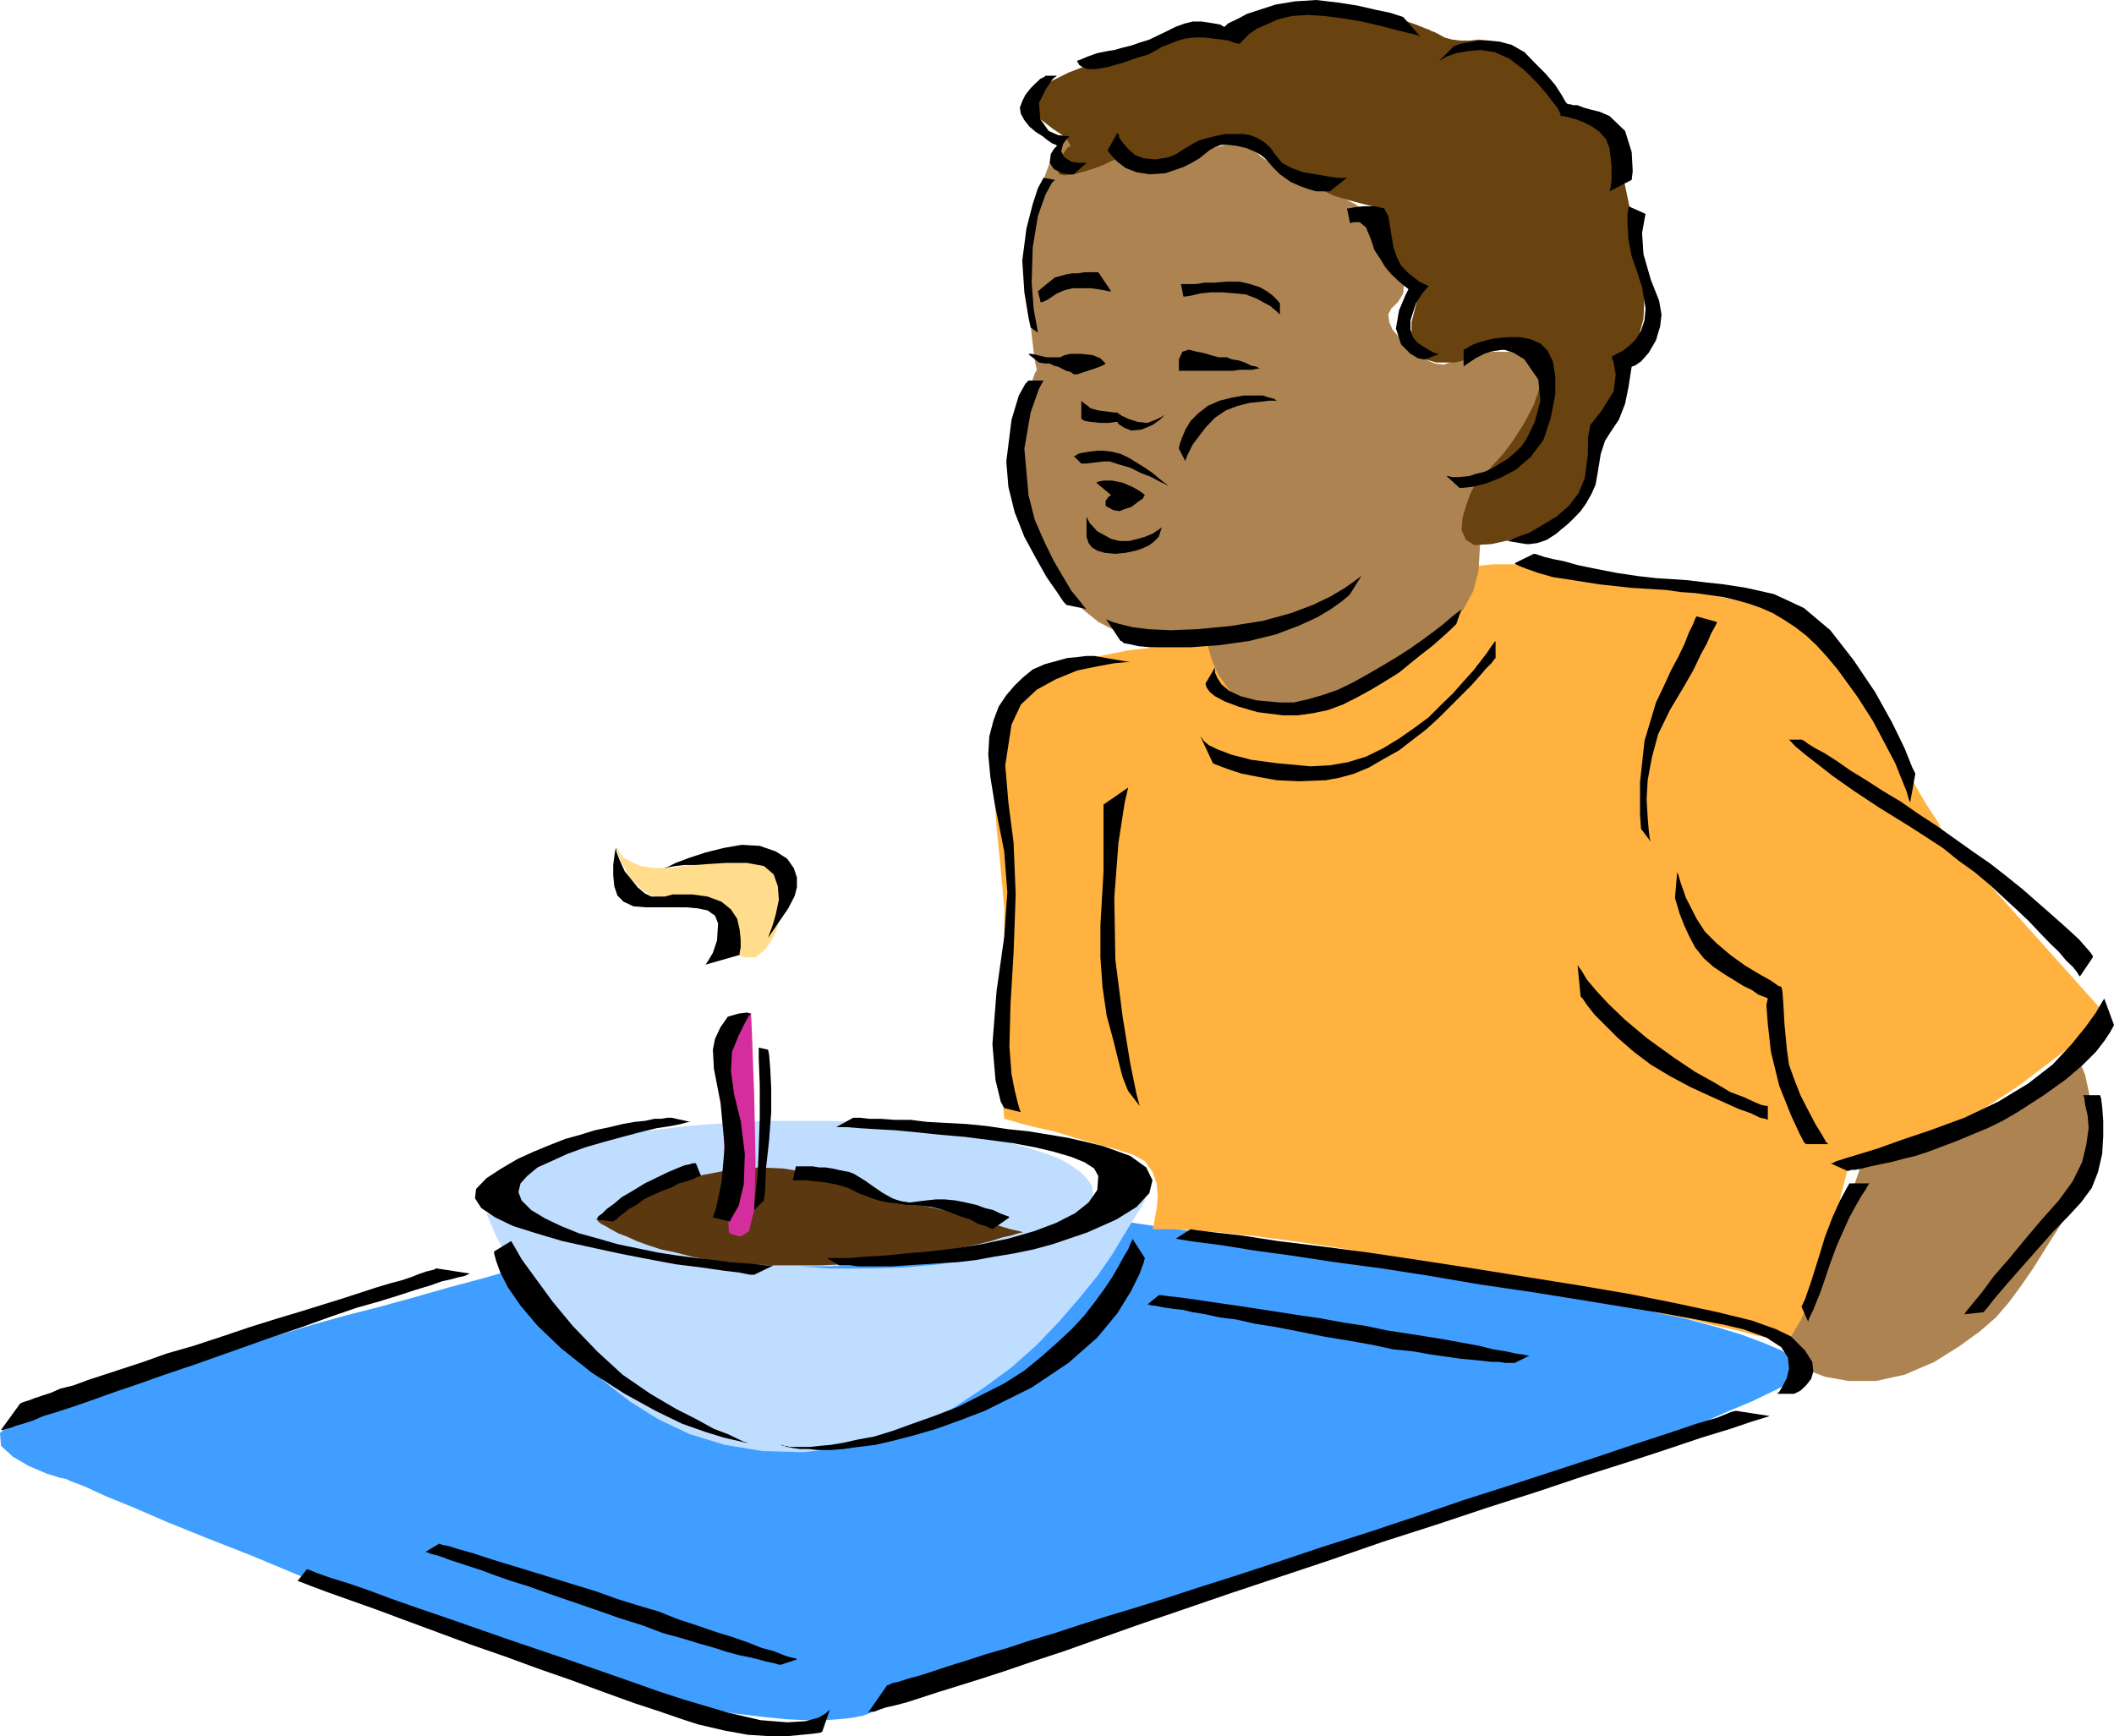 <svg height="480" viewBox="0 0 438.336 360" width="584.448" xmlns="http://www.w3.org/2000/svg"><path style="fill:#3f9eff" d="M251.198 486.32h.648l1.8.217 3.024.432 3.96.504 4.896.648 5.688.648 6.624.864 7.272 1.152 7.92.864 8.352 1.296 8.784 1.08 9.216 1.368 9.504 1.296 9.72 1.584 9.864 1.512 9.72 1.296 9.936 1.8 9.432 1.512 9.504 1.584 9 1.728 8.856 1.8 8.136 1.512 7.704 1.8 7.056 1.512 6.408 1.728 5.256 1.584 4.608 1.728 3.744 1.584 2.448 1.512 1.296 1.368.216 1.512-1.08 1.296-2.232 1.584-3.024 1.512-3.744 1.8-4.68 1.944-5.04 2.232-5.76 2.376-6.336 2.448-6.624 2.664-7.272 2.664-7.488 2.592-7.704 2.88-7.92 2.88-8.208 2.88-8.352 2.808-8.352 2.88-8.352 2.664-8.424 2.88-8.136 2.808-7.92 2.664-7.92 2.448-7.488 2.664-7.056 2.16-6.768 2.232-6.192 1.944-5.688 2.016-5.328 1.512-4.608 1.584-3.744 1.296-3.096.864-2.16.648-1.584.504-.432.216-.432.432-.432.216-.648.432-1.152.648-1.296.432-1.728.648-2.232.432-2.664.288-3.096.216h-3.744l-4.392-.216-4.824-.504-5.544-.648-6.336-1.08-7.056-1.296-7.92-2.016-8.856-2.664-9.432-2.808-9.936-3.528-10.368-3.528-10.584-3.96-10.368-4.032-10.08-3.96-9.504-3.96-9-3.528-8.208-3.312-6.984-3.024-5.976-2.448-4.392-2.016-2.88-1.08-.864-.432-1.152-.216-2.808-.864-3.744-1.584-3.312-1.944-2.448-2.232-.216-2.664 2.88-2.808 6.624-3.312 2.592-.936 3.096-1.08 3.96-1.08 4.176-1.296 4.896-1.584 5.256-1.512 5.76-1.584 5.904-1.728 6.408-1.8 6.624-1.728 6.624-2.016 6.984-1.944 7.056-1.8 7.056-1.944 7.056-2.016 7.272-1.944 7.056-2.016 6.84-1.728 6.84-2.016 6.624-1.728 6.12-1.8 5.976-1.512 5.688-1.584 5.328-1.296 4.608-1.296 4.392-1.152 3.744-1.08 3.312-.864 2.448-.648 1.944-.504 1.152-.432z" transform="translate(-78.47 -240.945)"/><path style="fill:#bfddff" d="m316.142 489.2-.288.217-1.08.648-1.512.936-2.232 1.08-2.664 1.296-3.528 1.584-3.96 1.512-4.32 1.512-5.04 1.584-5.544 1.296-6.12 1.152-6.624 1.08-7.272.648-7.488.216h-8.136l-8.64-.648-8.352-.864-7.704-.936-7.056-1.08-6.408-.864-5.688-.864-5.112-.936-4.608-.864-3.744-.864-3.528-.648-2.88-.648-2.16-.72-2.016-.432-1.296-.432-1.08-.432-.504-.216h-.216l.216.648.72 1.584 1.08 2.592 1.728 3.096 2.016 3.96 2.664 4.392 3.024 4.464 3.816 4.824 4.176 4.608 4.824 4.608 5.472 4.248 5.976 3.744 6.408 3.024 7.272 2.232 7.92 1.296 8.352.216 8.64-.864 7.92-1.944 7.488-2.664 6.84-3.528 6.336-4.176 5.976-4.392 5.256-4.68 4.608-4.824 4.176-4.824 3.744-4.608 3.096-4.464 2.376-3.96 2.016-3.312 1.512-2.376.864-1.584z" transform="translate(-78.47 -240.945)"/><path style="fill:#bfddff" d="M244.358 503.529h6.192l6.12-.216 5.76-.432 5.472-.432 5.328-.648 5.04-.936 4.608-.648 4.464-1.08 3.96-1.152 3.528-1.08 3.024-1.296 2.376-1.368 2.232-1.296 1.296-1.512 1.08-1.584.288-1.512-.288-1.584-1.08-1.512-1.296-1.296-2.232-1.584-2.376-1.296-3.024-1.08-3.528-1.152-3.96-1.08-4.464-1.08-4.608-.936-5.04-.648-5.328-.648-5.472-.432-5.76-.432-6.12-.216h-12.384l-5.904.216-5.976.432-5.472.432-5.328.648-5.04.648-4.608.936-4.464 1.08-3.96 1.08-3.528 1.152-3.096 1.08-2.376 1.296-2.232 1.584-1.296 1.296-1.08 1.512-.216 1.584.216 1.512 1.08 1.584 1.296 1.512 2.232 1.296 2.376 1.368 3.096 1.296 3.528 1.08 3.96 1.152 4.464 1.08 4.608.648 5.04.936 5.328.648 5.472.432 5.976.432 5.904.216z" transform="translate(-78.47 -240.945)"/><path style="fill:#5b380f" d="m202.094 493.809.864-.432 2.16-1.296 3.528-1.8 4.464-1.944 5.256-2.016 5.76-1.728 5.688-1.08 5.976-.504 5.04.216 4.392.72 3.528.864 3.096.864 2.88 1.08 3.096 1.152 3.096 1.08 3.744.864 4.176.936 4.392.864 4.176 1.08 4.176 1.08 3.528 1.152 2.88.864 1.944.432.72.216h-.216l-.936.216-1.296.432-2.016.432-2.16.72-2.664.648-3.312.648-3.312.648-3.744.648-3.96.648-4.392.72-4.392.432-4.608.432-4.896.216h-9.864l-4.896-.216-4.392-.432-3.96-.432-3.744-.72-3.312-.864-3.096-.648-2.664-.864-2.376-.864-2.016-.936-1.728-.648-1.584-.864-1.08-.648-.864-.432-.648-.504-.216-.432z" transform="translate(-78.47 -240.945)"/><path style="fill:#d62d9e" d="m234.206 451.113-.864.216-2.016 1.296-1.944 3.096-1.08 5.256v9.288l.432 11.664.648 10.152.216 4.392.648.432 1.8.432 1.728-1.08 1.08-4.392.288-10.152-.288-13.68-.432-11.88z" transform="translate(-78.47 -240.945)"/><path style="fill:#ffdd8c" d="M235.142 439.449h-2.232l-1.296-.504-1.368-.648L228.95 437l-.864-2.016-.72-2.592-.648-2.664-1.296-1.584-1.584-.864-1.728-.216h-2.232l-2.16.216-2.232-.216-1.944-.432-1.8-1.08-1.512-1.368-1.368-1.512-.864-1.728-.864-1.512-.432-1.296-.432-.936v-.432l.216.216.432.72.864 1.08 1.584.864 1.944.864 2.88.432h3.528l4.608-.864 4.824-1.08 4.176-.432 3.816-.216 2.808.432 2.448.648 1.296 1.296.432 1.728-.432 2.232-.864 2.376-.432 2.232-.432 1.944-.216 1.8-.648 1.728-.936 1.584-1.08 1.512z" transform="translate(-78.47 -240.945)"/><path style="fill:#ffb23f" d="m328.886 374.72.432-.215 1.296-.864 2.448-1.152 2.88-1.296 3.744-1.8 4.392-1.728 5.04-1.728 5.544-2.016 5.976-1.512 6.336-1.584 6.84-1.296 7.056-.864 7.272-.72h7.488l7.488.72 7.488 1.296 7.056 1.512 6.408 1.152 5.472 1.08 4.896.864 4.176.864 3.528.72 3.312.864 2.592.648 2.232.864 2.232.864 1.728 1.152 1.512 1.296 1.584 1.584 1.296 1.728 1.368 2.232 1.512 2.592 3.312 5.76 3.312 5.688 3.528 5.976 3.312 5.328 2.808 4.824 2.448 3.744 1.296 2.448.72.864 33.048 36.936-.216.216-.72.648-1.08.864-1.296 1.152-1.8 1.512-2.16 1.8-2.232 1.728-2.664 2.016-2.592 1.944-2.88 2.232-2.88 1.944-3.096 2.016-3.096 1.944-3.024 1.8-3.096 1.728-2.88 1.368-5.328 2.16-3.96 1.8-3.312 1.296-2.16.864-1.8.432-.864.504-.432.216h-.216l-9.504 36.288h-.432l-1.08-.432-2.016-.432-2.592-.648-3.312-.648-3.96-1.08-4.392-.936-5.112-1.296-5.472-1.08-5.76-1.368-6.408-1.296-6.552-1.512-7.056-1.584-7.272-1.296-7.272-1.584-7.704-1.512-7.272-1.296-6.84-1.368-6.408-1.08-5.688-.864-5.328-.72-4.824-.648-4.176-.432-3.744-.432-3.312-.216-2.88-.216-2.448-.216h-5.256l.216-.648.216-1.368.432-2.16.216-2.664-.216-2.664-.864-2.376-1.584-2.232-2.376-1.296-3.528-1.152-4.176-1.08-4.392-1.296-4.392-1.368-3.96-.864-3.312-.864-2.16-.648-.864-.216-.288-3.312-.216-8.64-.216-11.88.72-12.96v-7.056l-.72-7.92-.864-8.568-.648-8.136.216-7.92 1.296-6.84 3.096-5.544 5.112-3.456 6.264-2.232 6.192-1.512 5.76-1.152 5.472-.648 4.392-.432h5.76z" transform="translate(-78.47 -240.945)"/><path style="fill:#ad8451" d="m296.126 274.713-.648 1.728-1.8 4.824-1.728 6.624-.648 7.488.432 7.704.648 7.272.648 5.328.432 1.944-.432.72-.648 1.944-1.296 3.096-1.152 3.96-.864 4.392-.432 4.896.216 5.04 1.08 4.824 2.016 4.608 2.448 4.68 2.592 4.176 2.808 3.96 3.096 3.312 3.312 2.664 3.312 1.728 3.312 1.08 3.024.432 3.096.504 2.664.216 2.448.432 1.944.216h1.584l.864.216h.432l.216.864.648 2.232 1.368 3.096 2.16 3.024 2.88 2.88 3.96 1.8 5.04.432 6.408-1.8 6.84-3.096 6.192-3.024 5.472-3.312 4.824-3.312 4.032-3.528 3.024-3.744 2.016-3.744 1.08-4.176.432-7.704-.216-5.76-.648-3.528-.216-1.296 1.08-.936 2.88-2.592 3.528-3.744 3.96-4.176 3.096-4.68 1.512-4.176-.432-3.528-3.528-2.16-4.824-1.152h-3.96l-3.096.432-2.664.936-2.16.648-2.016.648-1.728-.216-2.016-.864-1.944-1.584-2.016-1.512-1.512-1.512-1.368-1.584-.648-1.512-.216-1.584.648-1.296 1.368-1.296 1.08-1.8.216-2.448-.648-2.808-1.296-3.312-1.8-3.096-2.232-2.88-2.16-2.448-2.016-1.512-2.16-1.08-2.88-1.368-2.88-1.296-3.096-1.296-3.096-1.584-2.808-1.512-2.448-1.584-1.728-1.512-1.8-1.08-1.728-.216-2.232.216-2.448.648-2.376.864-2.88.864-2.88.648h-3.312l-3.096-.432-3.024-.864-2.88-1.08-2.448-1.08-2.448-.936-1.944-.648-1.512-.216-1.152.432-1.728 1.8-1.296 1.728-.864 1.296z" transform="translate(-78.47 -240.945)"/><path style="fill:#68420f" d="M336.158 247.137h-2.664l-3.096.216-3.528.216-4.176.432-3.96.936-3.96.864-3.312 1.296-3.528 1.584-3.744 1.728-4.176 1.584-3.456 1.728-2.88 2.016-1.512 1.728v2.016l2.016 2.16 2.592 2.016 1.944 1.296 1.08 1.08.432.72.216.432-.216.216h-.216l-.216.216-.648.864-.648 1.296-.432 1.152-.216 1.296.216.864 1.08.216 1.944-.216 2.448-.648 2.016-.648 1.728-.648 1.296-.648 1.152-.504.648-.216.216-.432h.216v.216l.432.216.648.504 1.152.432 1.512.432h2.232l3.096-.216 3.744-.936 3.528-1.08 2.592-1.08 2.016-.864 1.512-.432h1.584l2.16.864 2.664 1.512 3.96 2.448 4.176 2.664 3.96 1.944 3.312 1.584 2.88.864 2.448.648 1.728.432.864.216h.432v.864l.504 2.448 1.08 3.528 1.944 4.176 2.448 3.744 2.016 2.016 1.08.864.432.216-.648 1.728-1.152 4.464v4.608l2.88 3.096 2.232.648h3.96l1.728-.432 1.368-.432.864-.432.648-.216.216-.288.648-.216 1.8-.216 2.448-.432h2.592l2.448.648 1.944 1.152 1.152 2.16-.216 3.528-1.368 3.96-1.944 3.744-2.232 3.528-2.16 2.88-2.232 2.448-1.728 1.944-1.368 1.152-.432.432-.216.648-.864 1.728-.864 2.448-.72 2.448-.216 2.592.936 2.016 1.728 1.08 3.528-.216 3.96-.864 3.312-.432 2.88-.432 2.376-.648 2.016-.936 1.728-1.512 1.584-2.232 1.512-2.808 2.232-5.976.648-3.744v-1.8l-.216-.648.216-.432.864-1.08.864-1.584 1.152-1.728 1.08-2.232.648-1.944.216-2.016-.216-1.728-1.08-2.232-.648-1.296-.216-.432h.432l1.08-.216 1.296-.72 1.584-1.296 1.296-2.232.936-3.528.216-5.04-.936-6.624-1.296-6.84-1.08-5.688-.936-4.392-1.08-3.744-1.08-2.88-1.368-2.448-1.728-1.944-2.232-1.584-2.16-1.296-1.584-.864-1.296-.936-.648-.432-.432-.216-.432-.216-.504-.648-1.296-1.512-1.944-2.232-2.448-2.448-2.664-2.376-2.664-2.016-2.376-1.296-2.232-.216-1.944.216h-1.8l-1.728-.216-1.584-.432-1.296-.72-.864-.432-.648-.216-.288-.216-.648-.216-2.16-.864-3.096-1.08-3.96-1.368-4.176-1.08-4.464-.648-4.392-.432-3.744.432-3.096.864-2.592.864-2.232.864-1.512.72-1.368.864-.648.648-.432.216z" transform="translate(-78.47 -240.945)"/><path style="fill:#ad8451" d="m509.75 460.977.216.72.864 2.16.72 3.312.648 4.176v5.112l-.648 5.472-1.8 5.976-3.312 5.904-3.528 5.544-2.88 4.608-2.592 3.744-2.448 3.312-2.664 3.096-3.312 2.88-4.176 3.024-5.256 3.312-6.192 2.664-5.904 1.296h-5.76l-4.824-.864-3.96-1.512-2.664-2.232-1.296-2.16.864-2.448 1.944-3.312 2.448-4.824 2.448-5.76 2.16-5.904 2.016-5.76 1.728-4.824 1.152-3.312.432-1.368.864-.216 2.232-.864 3.24-1.08 4.032-1.368 4.392-1.728 4.392-1.8 4.176-1.944 3.528-1.8 3.096-1.728 3.312-2.016 3.096-1.728 2.808-1.8 2.664-1.512 2.016-1.296 1.296-.936z" transform="translate(-78.47 -240.945)"/><path style="fill:#000" d="M301.094 335.48h.288l.648-.431.864-.216 1.296-.216 1.584-.216h1.512l1.8.216 1.728.432 1.8.864 1.512.936 1.728 1.08 1.584 1.08 1.296 1.08 1.152.936.648.432.216.216-.432-.216-1.368-.648-1.728-.936-2.232-.864-2.16-1.08-2.232-.648-2.016-.648h-1.296l-1.944.216-1.584.216h-1.08zm14.76 8.137-.216.288-.216.432-.648.432-.864.648-.864.648-1.368.432-1.08.432-1.296-.216-1.584-.864v-1.08l.648-.864.504-.288-3.096-2.592.432-.216 1.08-.216h1.8l2.16.432 2.016.864 1.512.864.864.648zm3.528 6.623-.216.217-.648.432-1.08.72-1.584.648-1.512.432-1.728.432h-2.016l-1.728-.432-2.88-1.584-1.584-1.728-.648-1.296v-.432 4.608l.216.648.216.648.648.864 1.152.72 1.512.432 2.232.216 2.16-.216 2.016-.432 1.512-.504 1.368-.648.864-.648.648-.648.216-.216.216-.216zm3.528-32.4v-2.375l.72-1.584 1.296-.432.864.216.864.216 1.152.216.864.216.864.288.864.216.72.216h1.728l1.08.432 1.368.216 1.296.432 1.296.648 1.152.216.648.432h.216-.864l-.864.216h-2.664l-1.368.216h-11.016zm20.52 6.193h-1.8l-1.728.216-2.232.216-2.592.648-2.448.936-2.232 1.512-1.944 2.016-2.664 3.528-1.08 2.16-.432 1.08v.288l-1.368-2.664v-.216l.216-.864.504-1.368.648-1.512 1.08-1.8 1.512-1.512 2.016-1.584 2.448-1.08 2.592-.648 2.448-.432h3.96l1.296.432.936.216.648.432zm-23.544 2.88-.504.432-1.296.648-1.728.648-2.016-.216-1.944-.648-1.368-.648-.648-.432-.216-.216h-.648l-1.584-.216-1.728-.216-1.584-.432-.864-.72-.648-.432-.432-.432v3.744l.648.432 1.296.216 2.016.216h1.728l1.368-.216h.432l.216.432 1.08.72 1.584.648 2.16-.216 2.232-.936 1.512-1.08.648-.648zm-12.168-10.584-.216-.216-.864-.864-1.512-.648-2.448-.288h-2.232l-1.296.288-.864.432h-2.808l-1.8-.432-1.296-.288h-.648l.216.288.864.648 1.08.864 1.368.216h.864l.864.432.864.216.864.432.864.432.864.216.648.504h.72l1.512-.504 2.016-.648 1.728-.648zm16.128-13.896h.432l1.296-.216 1.8-.432 2.16-.216h2.448l2.664.216 2.16.216 2.232.864 2.88 1.584 1.296 1.08.648.648v.216-2.592l-.216-.216-.432-.504-.864-.864-1.152-.864-1.512-.864-2.016-.648-2.16-.504h-2.664l-2.664.216h-1.944l-1.8.288h-3.096zm-14.976-1.08h-.504l-.864-.216-1.296-.216-1.584-.216h-3.744l-1.728.432-1.512.648-1.944 1.296-1.08.504h-.432v-.288l-.504-1.944.504-.432 1.296-1.08 1.728-1.368 2.376-.648 1.296-.216h1.152l1.296-.216h2.88zm-.72-29.304.216.432.72.864 1.08 1.152 1.728 1.296 2.232.864 2.664.432 3.312-.216 3.744-1.296 1.728-.864 1.584-.936 1.08-.864 1.08-.864 1.08-.648 1.152-.432h1.512l1.8.216 1.944.432 1.584.648 1.296.648 1.08.864.864.936.72.864.864.864.648.648 2.232 1.584 1.944.864 1.8.648 1.512.432h2.88l3.528-2.808h-2.016l-1.944-.288-2.448-.432-2.664-.432-2.376-.864-2.016-1.08-1.296-1.584-1.08-1.512-1.152-1.08-1.512-.936-1.584-.648-1.512-.216h-3.744l-2.016.432-1.728.432-1.512.432-1.368.72-1.08.648-1.08.648-.936.648-.864.432-1.08.432-2.664.432-2.448-.216-1.728-.648-1.296-1.08-1.152-1.296-.864-1.152-.216-.864-.216-.216zm-10.512-15.409-.864.649-1.512 2.232-1.368 2.808.288 3.312 1.728 2.448 1.944.864 1.728.216h.648l-.432.432-.864 1.152-.432 1.512.648 1.296 1.512.936 1.584.216h1.512l-2.664 2.376h-.864l-1.512-.216-1.728-.864-.864-1.296.216-1.8.648-1.08.432-.432.216-.216-.216-.216-.648-.216-1.08-.72-1.08-.864-1.368-.864-1.296-1.08-1.08-1.368-.72-1.296-.216-1.296.504-1.368.648-1.296 1.08-1.368 1.08-1.08.936-.864.864-.432.216-.216z" transform="translate(-78.47 -240.945)"/><path style="fill:#000" d="m297.206 278.24-.648.649-1.296 2.376-1.584 4.464-1.08 6.552-.216 7.272.432 5.544.648 3.528.216 1.296-1.512-1.08-.432-2.016-.864-5.256-.432-6.624.864-6.624 1.296-5.04 1.08-3.312.936-1.728.216-.432zm-2.376 41.617-.936 1.728-1.728 4.896-1.296 7.488.864 9.648 1.296 5.112 2.016 4.608 1.944 3.96 1.944 3.312 1.728 2.88 1.584 1.944 1.08 1.368.432.432-4.176-.864-.648-.72-1.296-1.944-2.16-3.096-2.232-3.96-2.376-4.392-2.016-5.112-1.296-5.256-.432-5.256 1.08-8.64 1.512-5.04 1.368-2.448.648-.648zm12.888 49.32.216.216 1.152.504 1.512.432 2.664.648 3.312.432 4.608.216 5.472-.216 6.84-.648 6.84-1.08 5.76-1.584 4.608-1.728 3.744-1.8 2.88-1.728 1.944-1.368 1.152-.864.432-.432-2.448 3.96-.432.432-1.296 1.08-2.232 1.584-2.88 1.728-3.96 1.8-4.608 1.728-5.544 1.368-6.12.864-5.976.432h-8.352l-2.448-.216-1.944-.432-1.152-.216-.432-.432h-.216zm74.232-52.2.216-.216.936-.648 1.296-.864 1.8-.936 1.944-.648 2.232-.216 1.944.648 2.232 1.368 2.88 4.176.432 4.392-1.152 4.392-1.728 3.528-1.08 1.584-1.368 1.296-1.512 1.296-1.584.936-1.728 1.08-1.512.648-1.8.432-1.296.432-2.232.216h-1.296l-.864-.216h-.288l2.664 2.448h.648l2.016-.216 2.664-.648 3.024-1.152 3.312-1.728 3.096-2.664 2.664-3.528 1.512-4.608.936-4.824v-3.744l-.504-3.096-1.08-2.232-1.512-1.512-2.016-.864-2.16-.432h-2.664l-2.448.216-1.944.432-1.584.432-1.08.432-.864.432-.648.432-.504.216zm-5.04-2.664h-.216l-.864-.216-1.152-.648-1.08-.648-1.296-.864-.864-1.08-.504-1.584v-1.944l1.152-3.528 1.296-2.016 1.08-1.296.432-.216h-.216l-.864-.432-1.08-.504-1.08-.864-1.368-1.08-1.296-1.368-.864-1.728-.72-2.016-.648-3.96-.432-2.592-.864-1.584-2.016-.432h-2.376l-1.8.216-1.08.216h-.432l.648 3.096.648-.216h1.368l1.296 1.08 1.08 2.664.648 2.016 1.152 1.728 1.08 1.8 1.296 1.512 1.368 1.296 1.08.936.864.648.216.216-.648 1.296-1.296 3.096-.648 3.744 1.08 3.312 1.944 1.944 1.584.936 1.08.216h.432zm14.112 38.807.648-.215 1.512-.648 2.448-.864 2.664-1.584 2.88-1.728 2.592-2.232 2.016-2.664 1.296-3.096.648-5.04v-3.312l.504-2.664 2.376-3.024 2.448-3.96.432-3.528-.432-2.448-.432-1.08.216-.216.864-.504 1.296-.648 1.368-1.08 1.296-1.296 1.08-1.8.72-2.16.216-2.448-.72-4.392-1.08-3.312-1.08-3.096-.648-3.312-.216-3.312v-2.16l.216-1.152v-.432l3.528 1.584-.216 1.08-.504 2.88.288 4.392 1.512 5.256 1.728 4.392.504 2.88-.288 2.448-.864 2.88-1.512 2.592-1.584 1.8-1.296.864-.648.216-.216 1.368-.432 2.808-.72 3.528-1.296 3.312-1.512 2.232-1.368 2.16-.864 2.664-.648 3.96-.432 2.448-.864 1.944-1.152 2.016-1.08 1.512-1.512 1.584-1.368 1.296-1.08.864-1.08.936-2.016 1.296-1.944.648-1.584.216h-.648zm-89.208-99.575v.216l.216.216.216.432.648.432 1.08.432h1.8l2.376-.432 3.096-.864 3.096-1.08 2.232-.648 1.728-.936 1.08-.648 1.152-.432 1.08-.432 1.08-.432 1.584-.432 1.944-.216h2.016l1.728.216 1.8.216 1.512.216 1.08.432.936.216h.216l.216-.216.648-.648 1.08-1.152 1.584-1.08 1.944-.864 2.448-1.08 2.88-.72 3.312-.216 3.528.216 3.744.504 3.96.648 3.744.864 3.312.864 2.592.648 1.8.432.648.288-3.528-4.032-.648-.216-2.016-.648-3.096-.648-3.744-.864-4.176-.648-4.392-.504-4.392.288-3.96.648-3.312 1.08-2.664.864-1.728.936-1.368.648-.864.432-.432.432-.216.216h-.216l-.648-.432-1.152-.216-1.296-.216-1.512-.216h-1.8l-1.728.432-1.8.648-1.728.864-1.8.864-1.944.936-2.016.648-1.944.648-1.8.432-1.512.432-1.368.216-2.16.432-2.016.72-1.512.648zm75.096 0 .432-.216 1.08-.648 2.016-.72 2.448-.432 2.592-.216 2.88.432 3.096 1.368 3.096 2.376 2.664 2.664 1.944 2.232 1.296 1.728.936 1.152.432.864.216.432v.432h.432l1.08.216 1.584.432 1.728.648 1.8.936 1.512 1.08 1.296 1.512.72 1.8.432 3.744v2.88l-.216 1.728-.216.648 4.608-2.376.216-1.8-.216-3.96-1.368-4.392-3.24-3.096-2.016-.864-1.728-.432-1.584-.432-1.296-.504h-.864l-.72-.216h-.432l-.432-.432-.864-1.512-1.296-2.016-2.016-2.376-2.232-2.232-2.16-2.232-2.664-1.512-2.448-.648-2.16-.216h-2.016l-1.512.216-1.296.216-1.152.216-.648.216-.432.216h-.216zm-46.512 125.784v1.08l.504 1.152.864 1.296 1.512 1.296 2.448 1.152 3.312.864 4.824.432h2.88l2.88-.648 3.024-.864 3.312-1.152 3.096-1.512 3.096-1.728 3.096-1.8 2.88-1.728 2.808-1.8 2.448-1.728 2.448-1.8 1.944-1.512 1.584-1.368 1.08-.864.864-.648.216-.216-1.08 3.096-.216.216-.648.648-1.152 1.08-1.296 1.152-1.728 1.512-2.232 1.728-2.232 1.8-2.376 1.944-2.88 1.8-2.88 1.728-2.88 1.584-3.024 1.512-3.096 1.152-3.096.648-3.096.432h-3.096l-5.256-.648-3.96-1.152-2.88-1.08-2.016-1.08-1.08-.864-.648-.936-.216-.648v-.216z" transform="translate(-78.47 -240.945)"/><path style="fill:#000" d="m388.574 373.857-.216.216-.648.864-.864 1.296-1.368 1.8-1.512 1.944-2.016 2.232-2.16 2.448-2.448 2.376-2.664 2.664-3.024 2.232-3.096 2.16-3.312 2.016-3.528 1.728-3.744 1.152-3.744.648-3.96.216-7.056-.648-5.328-.72-4.176-1.08-2.808-1.08-1.8-.864-1.08-.936-.432-.648-.216-.216 2.592 5.544.432.216 1.152.432 1.728.648 2.664.864 3.312.648 3.96.72 4.608.216 5.544-.216 2.808-.504 3.096-.864 3.096-1.296 3.096-1.8 3.096-1.728 2.88-2.232 2.808-2.16 2.664-2.448 2.448-2.448 2.16-2.16 2.016-2.016 1.728-1.944 1.368-1.584 1.08-1.08.648-.864.216-.216zm-75.744 4.392h-.936l-2.376.216-3.528.648-4.176.864-4.392 1.8-3.96 2.16-3.312 3.096-1.944 4.176-1.296 8.424.648 7.704 1.08 8.352.432 10.728-.432 12.096-.648 10.8-.216 8.64.432 5.688.648 3.312.648 2.664.432 1.512.216.432-3.456-.864-.72-1.296-1.08-4.464-.648-7.488.864-11.016 1.584-11.232.648-9.216-.648-8.496-2.016-10.152-.864-5.328-.432-4.608.216-3.744.864-3.312 1.08-2.88 1.584-2.376 1.728-2.016 1.8-1.728 1.944-1.584 2.448-1.08 2.376-.648 2.376-.648 2.232-.216 1.728-.216h1.584zm79.704-20.52.216.216.936.432 1.296.504 2.448.864 3.024.864 4.248.648 5.472.864 6.624.72 3.528.216 3.528.216 3.096.432 3.024.216 3.096.432 2.88.432 2.664.648 2.592.72 2.448.864 2.448 1.08 2.16 1.296 2.448 1.584 2.232 1.728 2.16 2.016 2.232 2.448 2.16 2.592 4.032 5.544 3.24 5.04 2.448 4.608 2.232 4.248 1.296 3.24 1.08 2.664.432 1.584.288.648 1.08-5.976-.648-1.296-1.584-3.96-2.592-5.328-3.528-6.336-4.464-6.624-4.824-6.192-5.472-4.608-6.192-2.88-5.76-1.296-4.608-.72-3.96-.432-3.528-.432-3.312-.216-3.312-.216-3.744-.432-4.392-.648-4.392-.864-3.528-.72-3.096-.864-2.232-.432-1.728-.432-1.296-.432-.72-.216h-.216z" transform="translate(-78.47 -240.945)"/><path style="fill:#000" d="m420.758 415.473-.216-.648-.216-1.8-.216-2.592-.216-3.744.216-3.96.864-4.68 1.296-4.824 2.448-5.04 2.664-4.464 2.16-3.744 1.584-3.312 1.296-2.376.864-2.016.72-1.296.432-.864v-.216l-4.176-1.152-.288.432-.432 1.152-.864 1.728-.864 2.232-1.368 2.88-1.512 2.808-1.512 3.312-1.584 3.312-2.376 7.92-.936 8.64v6.768l.216 2.88zm-108.36-11.233-.72 3.097-1.296 8.352-.864 11.376.216 12.816 1.512 11.88 1.584 9.72 1.296 6.336.648 2.448-2.376-3.096-.288-.648-.864-2.232-.864-3.312-1.08-4.392-1.368-5.04-.864-5.976-.432-6.12v-6.624l.648-11.232v-13.824zm132.624 66.025h-.288l-1.08-.216-1.512-.648-2.016-.936-2.88-1.08-3.24-1.944-4.032-2.232-4.608-3.096-5.472-3.96-4.464-3.744-3.456-3.312-2.664-2.88-1.8-2.16-1.08-1.8-.648-.864-.216-.432.648 6.624.432.432.864 1.296 1.584 2.016 2.16 2.16 2.664 2.664 3.312 2.88 3.528 2.664 3.96 2.376 4.176 2.232 3.744 1.728 3.528 1.584 2.88 1.296 2.448.864 1.944.936 1.08.216.504.216zm12.528 7.92-.432-.432-.864-1.512-1.368-2.232-1.512-2.88-1.584-3.096-1.296-3.312-1.08-3.024-.432-3.096-.504-5.328-.216-3.96-.216-2.88-.216-.864-.648-.216-1.512-1.08-2.448-1.368-2.88-1.728-3.096-2.232-2.808-2.376-2.448-2.448-1.728-2.664-2.232-4.392-1.08-3.096-.504-1.728-.216-.432-.432 5.04v.432l.432 1.368.504 1.728.864 2.232 1.08 2.376 1.296 2.448 1.8 2.232 1.944 1.728 2.232 1.512 2.232 1.368 1.728 1.08 1.8.864 1.296.936 1.08.432.648.216.288.216-.288 1.296.288 3.96.648 5.76 1.728 7.056 2.448 6.12 1.728 3.744.936 1.8.432.432zm57.24-30.168-.432.648-1.296 2.232-2.016 2.808-3.024 3.744-3.96 4.248-5.112 3.96-6.192 3.744-6.984 3.312-7.056 2.592-5.976 2.016-4.824 1.728-3.744 1.152-2.88.864-2.016.648-.864.432h-.432l3.528 1.584h.216l.648-.216h.864l1.368-.288 1.728-.432 2.016-.432 2.16-.432 2.448-.648 2.664-.648 2.664-.864 3.024-1.152 2.88-1.08 3.096-1.296 3.312-1.368 3.096-1.512 3.096-1.8 5.472-3.528 4.608-3.312 3.528-3.024 2.664-2.664 1.728-2.232 1.152-1.728.648-1.152.216-.432zm-5.04-4.608-.216-.216-.432-.72-.864-1.08-1.368-1.296-1.512-1.8-1.8-1.728-2.16-2.232-2.232-2.376-2.592-2.448-2.664-2.448-2.88-2.664-3.096-2.592-3.312-2.376-3.312-2.664-3.312-2.16-3.456-2.232-6.408-3.96-5.328-3.528-4.392-3.096-3.312-2.592-2.592-2.016-1.8-1.512-1.08-1.152-.216-.216h2.592l.504.216.864.648 1.512.936 2.016 1.08 2.376 1.512 2.88 2.016 3.312 2.016 3.312 2.16 3.744 2.232 3.744 2.592 3.744 2.448 3.744 2.664 3.744 2.664 3.744 2.592 3.312 2.592 3.312 2.664 5.256 4.608 3.744 3.312 2.664 2.448 1.512 1.728.936 1.08.432.648v.288zm.648 24.624.216.432.216 1.584.504 2.16.216 2.664-.504 3.528-.864 3.528-1.944 3.96-2.88 3.96-3.528 3.96-3.528 4.176-3.312 4.032-3.096 3.528-2.376 3.24-2.016 2.448-1.296 1.584-.432.648 3.96-.432.648-.72 1.512-1.944 2.448-2.88 3.096-3.528 3.312-3.744 3.312-3.744 3.24-3.312 2.664-2.88 2.232-3.024 1.296-3.312.864-3.744.216-3.744v-3.096l-.216-2.88-.216-1.728-.216-.72zm-44.28 18.287-.216.217-.648 1.152-.864 1.296-1.152 2.016-1.296 2.376-1.296 2.88-1.368 3.096-1.296 3.528-2.016 5.904-1.512 3.744-.864 1.8-.216.648-1.368-3.096.72-1.512 1.296-3.744 1.512-4.824 1.368-4.464 1.512-3.96 1.584-3.528 1.296-2.376.648-1.152zm-214.272-11.663h2.232l2.592.216 3.528.216 3.96.216 4.464.432 4.824.504 5.04.432 5.112.648 4.824.648 4.608.864 3.96.936 3.672 1.08 2.664 1.08 2.016 1.296.864 1.584-.216 2.88-1.8 2.592-2.808 2.232-3.96 2.016-4.608 1.728-5.256 1.512-5.544 1.152-5.472.864-5.328.648-5.04.432-4.392.432-3.96.216-3.312.288h-4.608l2.592 1.512h2.232l1.728.216h7.056l3.096-.216 3.312-.216 3.312-.216 3.744-.216 3.744-.432 3.96-.72 3.96-.648 4.176-.864 3.96-1.08 7.2-2.448 5.976-2.664 4.176-2.592 2.664-2.88.648-2.664-1.296-2.664-3.312-2.376-5.544-2.016-3.528-.864-3.744-.864-3.888-.648-4.392-.72-4.176-.432-4.392-.648-4.248-.432-4.176-.216-3.96-.216-3.528-.432h-3.312l-2.808-.216h-2.448l-1.8-.216h-1.512zm-30.168-1.08h-.432l-1.584.432-2.16.432-2.88.432-3.528.864-3.528.936-3.96 1.08-3.744 1.08-3.744 1.368-3.312 1.512-2.88 1.296-2.16 1.8-1.368 1.512-.432 1.8.648 1.728 2.016 2.016 2.88 1.728 3.312 1.584 3.744 1.512 3.96 1.08 3.96 1.152 4.176.864 4.176.864 4.176.648 3.96.504 3.744.432 3.312.432 2.88.216 2.448.216 1.944.216h1.584l-4.032 1.944h-.864l-2.16-.432-3.528-.432-4.464-.648-5.256-.648-5.76-1.08-5.904-1.152-5.976-1.296-5.904-1.296-5.328-1.584-4.824-1.512-3.744-1.8-2.88-1.944-1.296-2.016.216-1.944 2.16-2.232 3.096-2.016 3.312-1.944 3.312-1.512 3.312-1.368 3.312-1.296 3.096-.864 3.024-.936 3.096-.648 2.664-.648 2.448-.432 2.16-.216 2.016-.432h1.296l1.368-.216h.864z" transform="translate(-78.47 -240.945)"/><path style="fill:#000" d="m287.774 493.377-.216-.216-.648-.216-1.152-.432-1.296-.648-1.8-.432-1.728-.648-2.232-.504-2.16-.432-2.232-.216h-1.728l-2.016.216-1.728.216-1.8.216-1.728-.216-1.8-.648-1.944-1.08-2.016-1.368-1.512-1.08-1.368-.864-1.08-.648-1.08-.432-1.152-.216-1.08-.216-1.296-.288-1.368-.216h-1.296l-1.296-.216h-3.528l-.648 2.88h2.592l2.016.216 2.16.216 2.232.432 2.448.72 2.16 1.08 2.232.864 1.944.648 2.016.432 2.016.216 1.728.288h1.728l1.8.216 1.728.216 1.8.432 1.944.648 2.232.864 2.016.648 1.728.936 1.512.432.936.432.432.216zm-63.936-8.568h-.216l-.648.216-.864.432-1.296.432-1.584.432-1.728.936-1.8.648-1.944.864-1.8.864-1.512 1.152-1.584.864-1.08.864-.864.648-.648.648-.432.216-.216.216-3.528-.432.216-.216.216-.432.864-.648.864-.864 1.584-1.152 1.512-1.296 2.232-1.296 2.592-1.584 2.664-1.296 2.232-1.08 1.728-.72 1.584-.648 1.08-.216.648-.216h.648zm5.976 9.431.432-.863 1.368-2.376 1.08-4.464.216-6.336-.864-6.84-1.368-5.544-.648-4.824.216-3.96 1.368-3.312 1.296-2.664.864-1.512.432-.432-.864-.216-1.728.216-2.232.648-1.512 2.16-1.152 2.448-.432 2.232.216 3.96 1.368 7.056.864 9-.648 7.488-1.152 5.328-.648 1.944zm2.016-55.295v-.432l.216-1.08v-1.728l-.216-2.016-.504-2.232-1.296-1.944-1.944-1.584-2.88-1.08-3.096-.432h-4.176l-1.584.432h-2.808l-1.368-.648-1.512-1.296-2.664-3.312-1.08-2.376-.648-1.728v-.72l-.216.432-.216 1.368-.216 1.728v2.16l.216 2.232.648 1.944 1.296 1.296 2.016.936 2.592.216h8.424l2.376.216 2.016.432 1.512 1.08.648 1.584-.216 3.528-.864 2.592-1.08 1.8-.432.648z" transform="translate(-78.47 -240.945)"/><path style="fill:#000" d="m237.734 435.417.216-.648.648-1.728.72-2.448.648-3.096-.216-2.808-.864-2.448-2.016-1.728-3.528-.648h-4.176l-3.528.216-2.88.216h-2.376l-1.8.216-1.296.216-.936.216h-.216l.72-.216 1.728-.864 2.88-1.08 3.312-1.08 3.744-.936 3.744-.648 3.744.216 3.312 1.152 2.376 1.512 1.368 1.944.648 1.944v2.016l-.432 1.728-.648 1.296-.504.936-.216.432zm75.528 62.352v.216l-.432.936-.432 1.08-.936 1.512-1.08 2.016-1.296 2.232-1.584 2.376-1.944 2.664-2.232 2.88-2.664 2.88-3.024 2.808-3.24 2.88-3.528 2.88-4.176 2.664-4.68 2.376-4.824 2.448-5.04 1.944-4.464 1.584-4.176 1.512-3.744 1.152-3.528.648-2.88.648-2.592.432-2.448.216-1.944.216h-4.248l-.648-.216h-.648l-.432-.216h.216l.432.216.648.216 1.152.216 1.512.216h1.8l1.944.216h2.448l2.808-.216 3.096-.432 3.528-.432 3.744-.864 4.176-1.08 4.68-1.368 4.824-1.728 5.256-2.016 9.72-4.824 7.632-5.112 5.976-5.256 4.176-5.04 2.88-4.68 1.728-3.528.864-2.376.216-.864zm-128.808.504.648 1.08 1.512 2.664 2.88 3.96 3.528 4.824 4.176 5.04 5.112 5.328 5.256 4.824 5.76 3.96 5.256 3.096 4.392 2.232 3.528 1.944 2.88 1.08 1.944.936 1.368.648.864.216h.216-.648l-1.8-.432-2.808-.648-3.744-1.152-4.896-1.728-5.472-2.664-6.408-3.528-6.84-4.392-6.336-5.04-4.896-4.68-3.528-4.176-2.592-3.744-1.584-3.096-.864-2.376-.432-1.584v-.432zm262.512 31.68.432-.432.648-1.08.936-1.8.432-1.944-.216-2.232-1.368-2.16-3.096-2.016-4.824-1.728-3.96-.936-5.688-1.08-7.056-1.296-8.424-1.368-9.216-1.512-9.936-1.584-10.368-1.512-10.08-1.728-10.152-1.584-9.72-1.296-9-1.368-7.92-1.08-6.624-1.08-5.112-.648-3.312-.504-1.08-.216 3.096-1.944 1.296.216 3.528.432 5.76.648 7.488 1.152 8.784 1.08 9.936 1.296 10.584 1.584 11.232 1.728 11.232 1.8 10.8 1.728 10.584 1.8 9.648 1.944 8.424 1.8 7.056 1.728 5.04 1.8 3.096 1.512 2.88 2.88 1.512 2.376.216 2.016-.432 1.512-1.08 1.368-1.152 1.08-.864.432-.432.216zm-1.512 4.607-.936.289-2.808.864-4.464 1.512-5.904 1.8-7.056 2.376-8.136 2.664-9.072 2.88-9.864 3.312-10.368 3.312-10.584 3.528-11.016 3.528-10.8 3.744-10.584 3.528-10.368 3.456-9.648 3.312-9.072 3.096-8.136 2.88-7.488 2.664-6.552 2.16-5.904 2.016-5.328 1.728-4.392 1.368-4.176 1.296-3.312 1.08-2.88.936-2.448.648-1.944.432-1.296.432-1.152.432h-.864l-.216.216h-.216l3.96-5.688h.216l.864-.432 1.368-.288 1.944-.648 2.448-.648 2.664-.864 3.24-1.08 3.744-1.152 3.96-1.296 4.464-1.296 4.824-1.584 5.04-1.512 5.472-1.8 5.472-1.728 5.976-1.8 6.192-1.944 6.84-2.232 7.704-2.448 8.568-2.808 9.216-3.096 9.72-3.096 9.936-3.312 9.648-3.312 9.72-3.096 9.288-3.024 8.784-2.88 7.92-2.664 6.84-2.232 5.76-1.944 4.392-1.296 2.808-1.152.936-.216zM176.03 505.04h-.216l-.432.217-.648.288-1.08.216-1.584.432-1.944.432-2.448.864-2.88.864-3.528 1.152-4.176 1.296-4.608 1.296-5.256 1.8-5.976 2.16-6.624 2.232-7.488 2.664-8.136 2.88-6.408 2.16-5.688 2.016-5.112 1.728-4.392 1.584-3.744 1.296-3.312 1.08-2.88.864-2.16.936-2.016.648-1.512.432-1.08.432-.936.216-.648.216h-.648.216l3.96-5.472.432-.216.648-.216.72-.216 1.296-.504 1.296-.432 2.016-.648 1.944-.864 2.664-.648 3.096-1.152 3.312-1.08 3.96-1.296 4.176-1.368 4.824-1.728 5.544-1.584 5.904-1.944 5.976-2.016 5.544-1.728 5.04-1.512 4.392-1.368 4.176-1.296 3.528-1.152 3.312-1.08 2.88-.864 2.448-.648 1.944-.648 1.8-.72 1.296-.432.864-.216.864-.216.288-.216h.216zm74.52 90.36-.216.217-.72.648-1.512.864-2.664.72-3.744.216-5.472-.432-6.84-1.584-9-2.664-5.328-1.728-5.688-2.016-6.192-2.16-6.408-2.232-6.408-2.16-6.552-2.232-6.408-2.232-6.192-2.16-5.904-2.016-5.544-1.944-4.824-1.8-4.392-1.512-3.528-1.08-2.664-.936-1.584-.648-.648-.216-1.944 2.448.648.216 2.232.864 3.456 1.296 4.464 1.584 5.472 1.944 5.976 2.232 6.624 2.448 6.984 2.592 7.056 2.448 7.272 2.664 6.84 2.376 6.624 2.448 6.192 2.232 5.256 1.728 4.608 1.584 3.312 1.08 5.544 1.296 4.824.864 4.392.288h3.744l3.096-.288 2.232-.216 1.512-.216.432-.216zm-14.76-137.231v2.16l.216 5.544v6.84l-.216 6.552-.216 5.112-.432 3.96-.288 2.664v.864l2.016-2.016.216-1.728.216-4.896.648-5.904.432-5.76v-5.04l-.216-4.176-.216-2.664-.216-1.08zm159.84 63.864h-.432l-.864-.216-1.584-.216-1.944-.432-2.664-.432-2.88-.72-3.528-.648-3.528-.648-3.96-.648-4.176-.648-4.176-.648-4.392-.936-4.392-.648-4.68-.864-4.392-.648-4.176-.648-7.488-1.152-5.976-.864-4.392-.648-3.096-.432-2.16-.216-1.368-.216h-.648l-2.376 1.944h.432l.432.216h.648l1.08.216 1.152.216 1.512.216 2.016.216 2.16.504 2.664.432 2.88.648 3.528.432 3.744.864 4.176.648 4.824.936 5.328 1.08 5.256.864 4.824.864 4.392.936 4.248.432 3.528.648 3.24.432 2.88.432 2.448.216 2.16.216 1.8.216h1.512l1.368.216h1.944zm-151.92 63-.216-.216-1.152-.216-1.296-.432-2.16-.864-2.448-.648-2.88-1.152-3.096-1.08-3.528-1.08-3.96-1.368-3.96-1.296-3.96-1.584-4.392-1.296-4.176-1.296-4.392-1.584-4.248-1.296-4.176-1.296-7.272-2.232-5.688-1.728-4.176-1.368-3.096-.864-2.016-.648-1.296-.216-.432-.216h-.216l-2.88 1.728h.432l.432.216.648.216.936.216 1.296.432 1.296.504 2.016.648 1.944.648 2.664.864 2.88 1.08 3.312 1.152 3.528 1.08 4.176 1.512 4.608 1.584 5.04 1.728 5.112 1.8 4.824 1.512 4.176 1.584 3.96 1.08 3.528 1.08 3.312.936 2.664.864 2.448.648 2.16.432 1.8.432 1.512.432 1.08.216.936.216.648.216h.432z" transform="translate(-78.47 -240.945)"/></svg>
